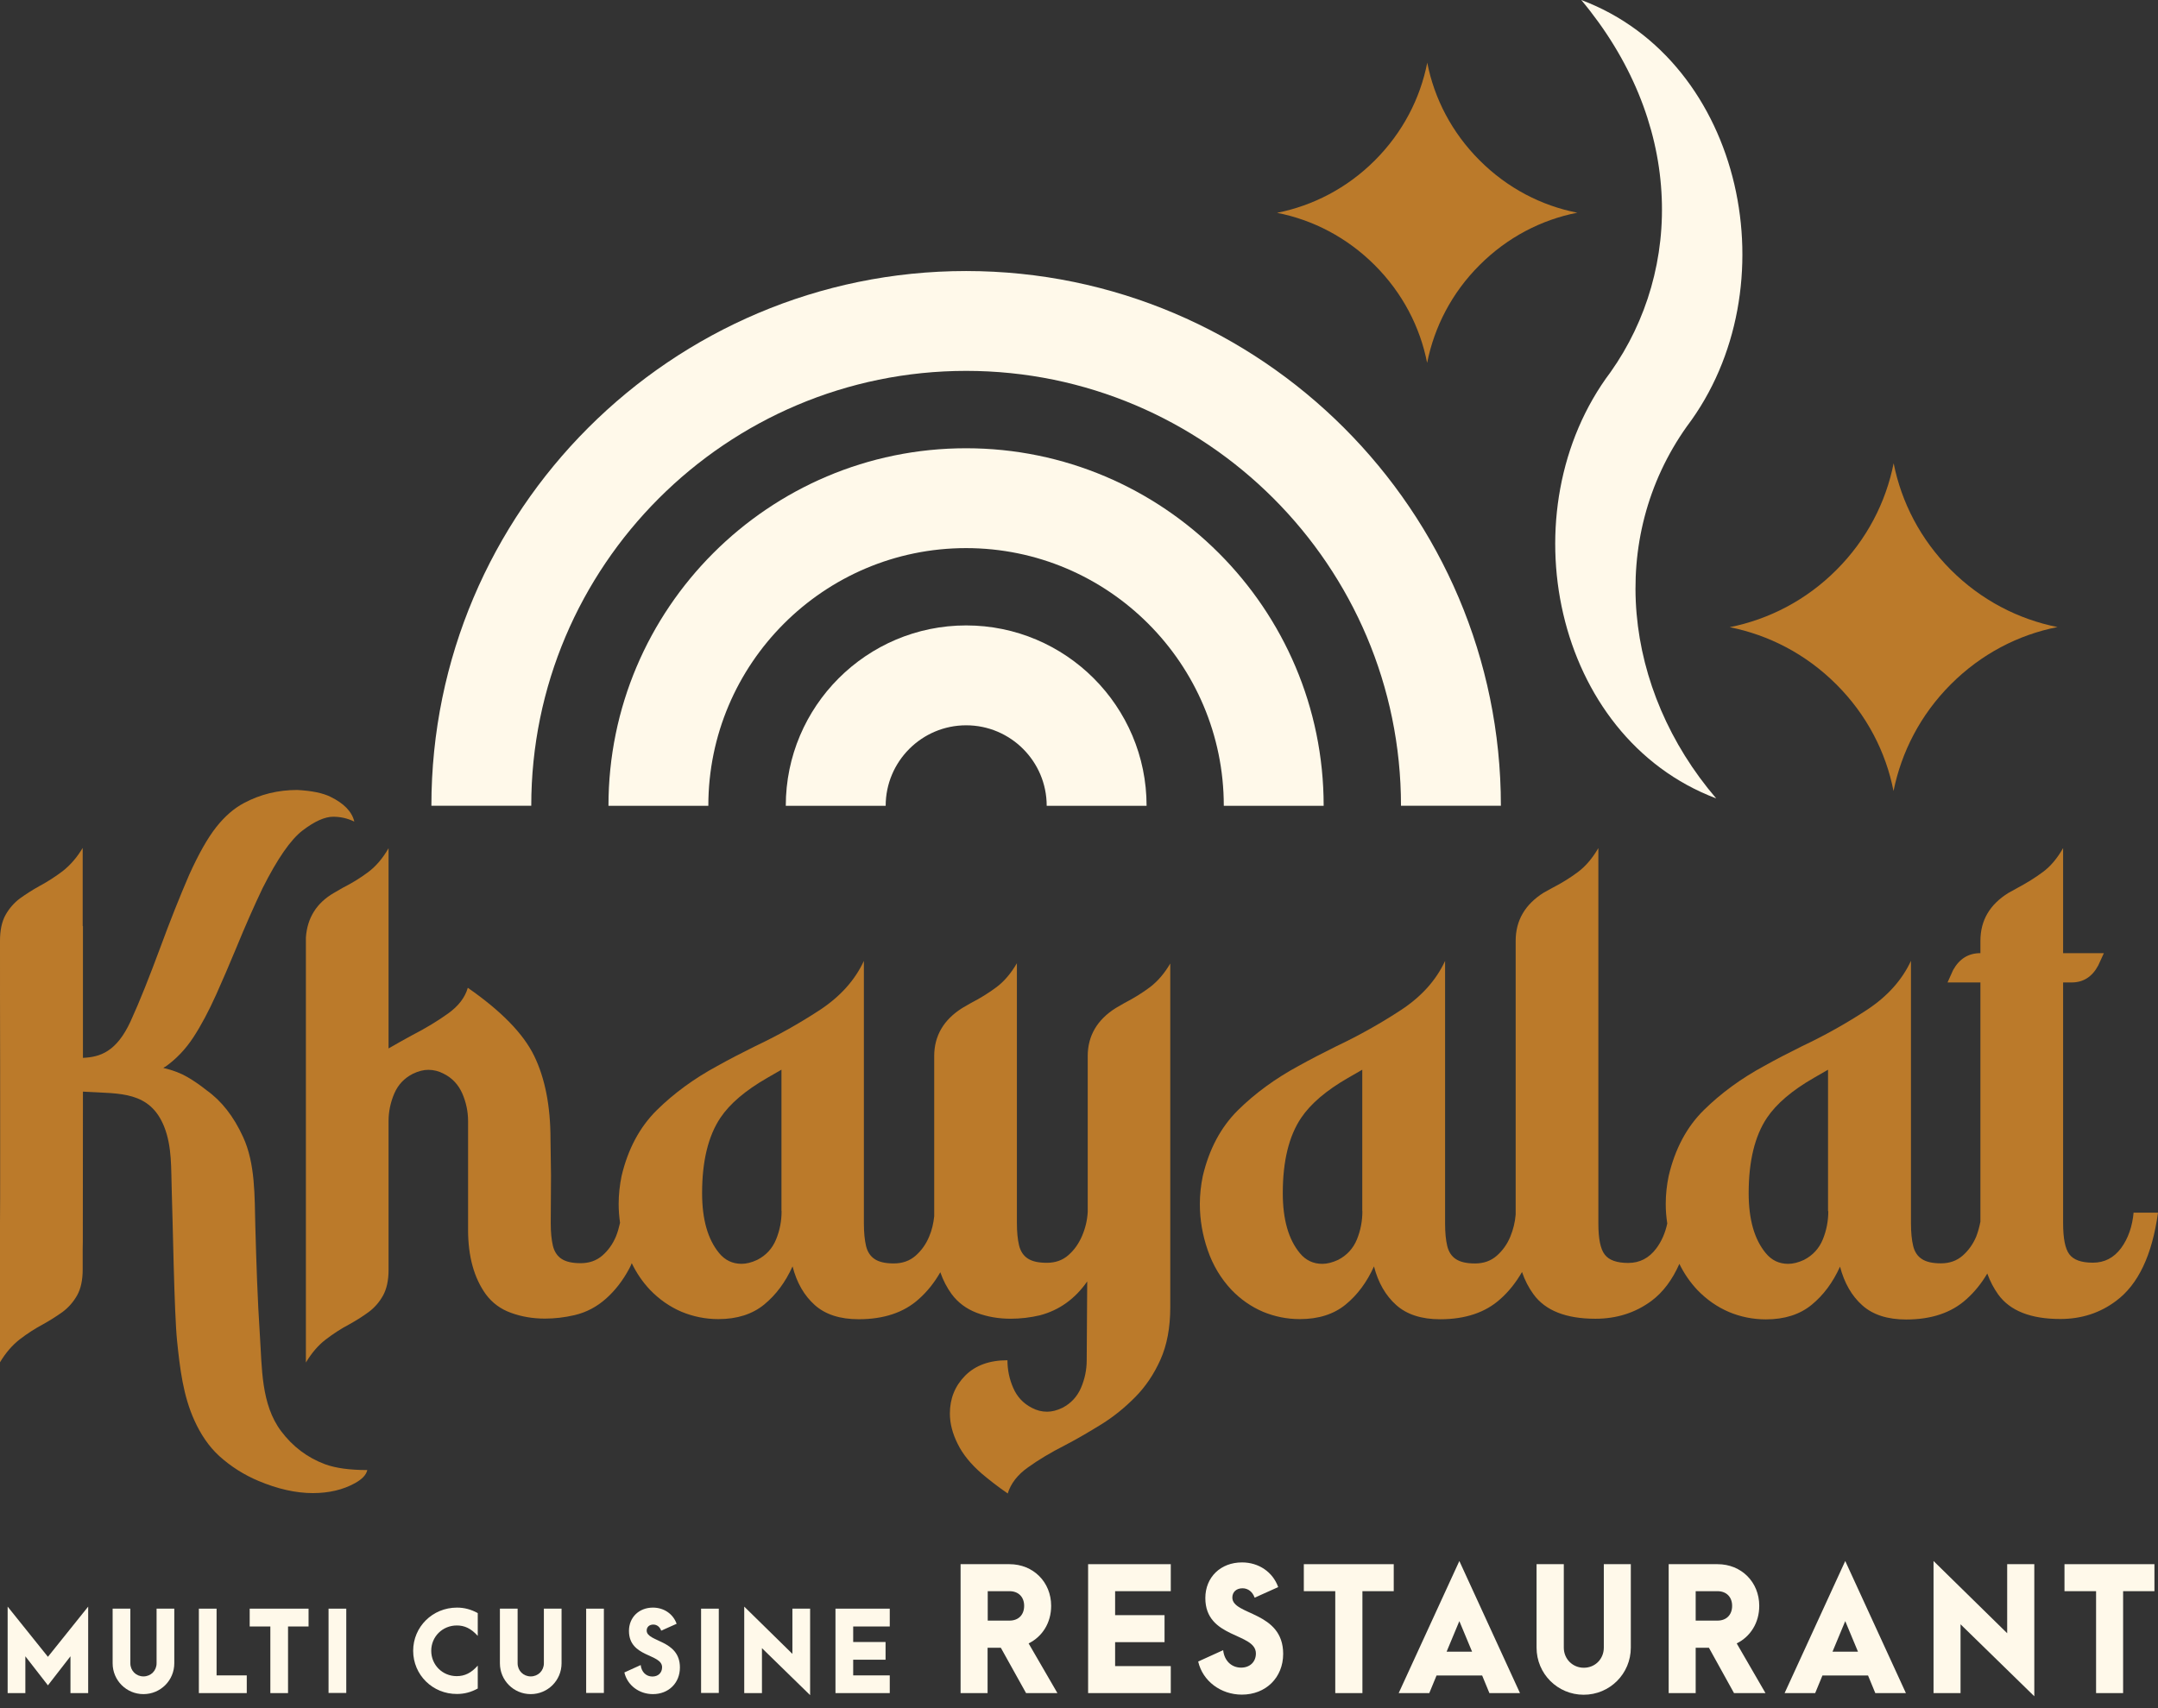 <svg width="72" height="57" viewBox="0 0 72 57" fill="none" xmlns="http://www.w3.org/2000/svg">
<rect x="0" y="0" width="72" height="57" fill="#333333" stroke="none"/>
<path d="M9.381 47.759C8.705 46.862 8.743 45.629 8.671 44.562C8.59 43.338 8.552 42.118 8.518 40.894C8.493 39.938 8.522 38.828 8.11 37.94C7.796 37.251 7.387 36.733 6.89 36.38C6.665 36.201 6.448 36.053 6.24 35.934C6.036 35.815 5.772 35.712 5.449 35.636C5.466 35.619 5.492 35.606 5.521 35.593C5.874 35.343 6.185 35.02 6.448 34.62C6.707 34.225 6.962 33.745 7.213 33.188C7.43 32.707 7.647 32.197 7.872 31.657C8.174 30.918 8.471 30.246 8.76 29.639C9.253 28.661 9.695 28.019 10.095 27.713C10.495 27.407 10.835 27.254 11.119 27.254C11.357 27.254 11.591 27.305 11.821 27.416C11.744 27.084 11.476 26.808 11.022 26.587C10.771 26.463 10.401 26.387 9.917 26.361C9.275 26.361 8.684 26.506 8.136 26.799C7.808 26.973 7.502 27.237 7.213 27.602C6.928 27.964 6.627 28.495 6.312 29.192C5.998 29.919 5.674 30.731 5.343 31.632C4.986 32.593 4.663 33.413 4.353 34.089C3.885 35.1 3.337 35.275 2.767 35.3V30.897C2.763 30.901 2.763 30.905 2.759 30.909V28.295C2.567 28.614 2.346 28.869 2.096 29.065C1.845 29.256 1.581 29.426 1.318 29.566C1.08 29.698 0.863 29.838 0.667 29.979C0.472 30.123 0.31 30.31 0.187 30.527C0.064 30.748 0 31.033 0 31.394C0 31.394 4.15102e-06 35.402 0.004 35.398C0.004 35.398 0.009 40.805 0 40.813V45.459C0.191 45.14 0.412 44.885 0.663 44.69C0.914 44.498 1.177 44.328 1.441 44.188C1.679 44.056 1.896 43.916 2.091 43.776C2.287 43.631 2.448 43.444 2.572 43.227C2.695 43.007 2.759 42.722 2.759 42.36V41.655C2.763 41.583 2.763 41.51 2.763 41.434L2.767 36.427L2.92 36.435C3.991 36.499 4.999 36.41 5.475 37.591C5.747 38.271 5.704 39.011 5.73 39.725C5.764 40.656 5.811 43.818 5.908 44.745C6.002 45.655 6.108 46.573 6.491 47.41C6.69 47.848 6.958 48.26 7.315 48.587C7.702 48.936 8.136 49.212 8.62 49.416C9.266 49.688 9.874 49.824 10.439 49.824C10.971 49.824 11.443 49.714 11.842 49.493C12.089 49.357 12.22 49.212 12.254 49.055C11.668 49.055 11.196 48.991 10.839 48.859C10.252 48.639 9.764 48.269 9.381 47.759Z" fill="#BB7A2A"/>
<path d="M38.374 32.937C38.119 33.128 37.834 33.307 37.52 33.468L37.226 33.638C36.606 34.029 36.291 34.565 36.291 35.241V40.447C36.274 40.728 36.21 40.992 36.1 41.247C35.989 41.502 35.841 41.714 35.645 41.884C35.454 42.054 35.212 42.139 34.927 42.139C34.646 42.139 34.438 42.093 34.289 41.995C34.145 41.901 34.047 41.752 34 41.557C33.953 41.361 33.928 41.111 33.928 40.809V32.142C33.732 32.478 33.507 32.745 33.252 32.937C32.997 33.128 32.712 33.307 32.398 33.468L32.104 33.638C31.484 34.029 31.169 34.565 31.169 35.241V40.588C31.144 40.822 31.093 41.051 30.999 41.268C30.893 41.523 30.74 41.735 30.544 41.906C30.349 42.075 30.107 42.16 29.822 42.16C29.541 42.16 29.333 42.114 29.184 42.016C29.04 41.922 28.942 41.774 28.895 41.578C28.849 41.383 28.823 41.132 28.823 40.83V32.065C28.525 32.707 28.037 33.251 27.361 33.698C26.681 34.144 25.958 34.552 25.193 34.913C24.747 35.134 24.326 35.351 23.931 35.572C23.153 35.993 22.481 36.486 21.912 37.047C21.342 37.612 20.951 38.343 20.738 39.245C20.675 39.555 20.641 39.865 20.641 40.18C20.641 40.388 20.658 40.596 20.687 40.805C20.653 40.958 20.611 41.111 20.551 41.259C20.445 41.514 20.292 41.727 20.097 41.897C19.901 42.067 19.659 42.152 19.374 42.152C19.093 42.152 18.885 42.105 18.736 42.008C18.592 41.914 18.494 41.765 18.447 41.57C18.401 41.374 18.375 41.123 18.375 40.822L18.384 39.219L18.367 38.016C18.367 36.907 18.184 35.98 17.823 35.236C17.461 34.492 16.722 33.736 15.608 32.962C15.514 33.29 15.293 33.574 14.949 33.821C14.605 34.068 14.201 34.314 13.729 34.556C13.479 34.692 13.223 34.837 12.964 34.986V28.304C12.769 28.644 12.543 28.907 12.288 29.099C12.033 29.29 11.748 29.468 11.434 29.626C11.341 29.681 11.243 29.736 11.141 29.796C10.567 30.127 10.252 30.625 10.206 31.283V45.467C10.397 45.149 10.618 44.889 10.869 44.698C11.119 44.507 11.379 44.337 11.646 44.197C11.884 44.065 12.101 43.929 12.297 43.784C12.492 43.64 12.654 43.457 12.777 43.236C12.9 43.015 12.964 42.73 12.964 42.373V37.408C12.964 37.094 13.028 36.788 13.155 36.49C13.283 36.193 13.491 35.976 13.776 35.831C13.959 35.742 14.133 35.7 14.29 35.7C14.469 35.7 14.639 35.742 14.805 35.831C15.089 35.972 15.293 36.193 15.425 36.49C15.553 36.788 15.617 37.094 15.617 37.408V41.038C15.617 41.927 15.816 42.645 16.212 43.193C16.424 43.478 16.705 43.686 17.053 43.81C17.402 43.937 17.776 44.001 18.18 44.001C18.507 44.001 18.834 43.963 19.166 43.886C19.565 43.793 19.914 43.606 20.22 43.334C20.526 43.062 20.785 42.726 20.998 42.326C21.027 42.275 21.053 42.212 21.078 42.152C21.236 42.479 21.436 42.773 21.682 43.036C21.997 43.363 22.349 43.606 22.736 43.772C23.123 43.933 23.535 44.018 23.969 44.018C24.589 44.018 25.099 43.856 25.495 43.533C25.89 43.21 26.205 42.785 26.443 42.258C26.583 42.807 26.834 43.236 27.186 43.55C27.539 43.865 28.028 44.022 28.649 44.022C29.49 44.022 30.162 43.797 30.659 43.346C30.936 43.1 31.174 42.802 31.373 42.454C31.467 42.726 31.594 42.968 31.752 43.185C31.964 43.47 32.245 43.678 32.593 43.81C32.942 43.941 33.316 44.005 33.72 44.005C34.047 44.005 34.374 43.967 34.697 43.891C35.343 43.72 35.87 43.342 36.274 42.76L36.257 45.391C36.257 45.71 36.193 46.016 36.066 46.313C35.938 46.607 35.734 46.828 35.45 46.976C35.267 47.066 35.093 47.108 34.935 47.108C34.757 47.108 34.587 47.066 34.421 46.976C34.136 46.828 33.932 46.607 33.805 46.313C33.677 46.02 33.613 45.714 33.613 45.391C33.014 45.391 32.542 45.561 32.202 45.905C31.862 46.249 31.692 46.67 31.692 47.168C31.692 47.495 31.777 47.831 31.951 48.179C32.121 48.528 32.389 48.855 32.751 49.17C33.001 49.382 33.29 49.608 33.622 49.837C33.724 49.505 33.949 49.212 34.298 48.966C34.646 48.715 35.059 48.468 35.535 48.226C35.934 48.018 36.334 47.784 36.746 47.529C37.158 47.274 37.532 46.968 37.877 46.619C38.221 46.271 38.502 45.854 38.718 45.37C38.935 44.885 39.045 44.303 39.045 43.627V32.151C38.854 32.478 38.629 32.741 38.374 32.937ZM26.077 40.413C26.077 40.741 26.018 41.055 25.894 41.357C25.771 41.659 25.563 41.889 25.265 42.041C25.074 42.131 24.9 42.173 24.742 42.173C24.441 42.173 24.19 42.054 23.994 41.816C23.616 41.357 23.425 40.694 23.425 39.814C23.425 38.747 23.629 37.906 24.037 37.298C24.351 36.83 24.87 36.388 25.593 35.972L26.073 35.695V40.413H26.077Z" fill="#BB7A2A"/>
<path d="M71.188 40.444C71.146 40.924 71.005 41.328 70.767 41.651C70.525 41.974 70.215 42.135 69.828 42.135C69.441 42.135 69.182 42.042 69.042 41.855C68.901 41.668 68.834 41.319 68.834 40.809V32.784H69.118C69.509 32.784 69.807 32.593 70.007 32.215L70.194 31.806H68.834V28.3C68.638 28.644 68.413 28.912 68.158 29.099C67.903 29.29 67.618 29.465 67.303 29.634L67.01 29.796C66.385 30.183 66.075 30.714 66.075 31.398V31.806C65.675 31.806 65.374 31.994 65.165 32.368L64.978 32.784H66.075V40.767C66.041 40.937 65.998 41.102 65.935 41.264C65.828 41.519 65.675 41.731 65.48 41.902C65.284 42.072 65.046 42.157 64.757 42.157C64.477 42.157 64.268 42.11 64.12 42.012C63.975 41.919 63.877 41.77 63.831 41.574C63.784 41.379 63.758 41.128 63.758 40.826V32.062C63.461 32.703 62.972 33.247 62.296 33.694C61.616 34.14 60.893 34.548 60.128 34.909C59.682 35.13 59.261 35.347 58.866 35.568C58.088 35.989 57.416 36.482 56.847 37.043C56.277 37.604 55.886 38.34 55.674 39.241C55.61 39.551 55.576 39.861 55.576 40.176C55.576 40.393 55.593 40.609 55.627 40.826C55.559 41.145 55.436 41.425 55.261 41.659C55.019 41.982 54.709 42.144 54.322 42.144C53.944 42.144 53.68 42.05 53.54 41.863C53.395 41.676 53.328 41.328 53.328 40.818V28.3C53.132 28.636 52.907 28.903 52.652 29.095C52.397 29.286 52.112 29.465 51.797 29.626L51.504 29.788C50.883 30.178 50.569 30.714 50.569 31.398V40.529C50.548 40.784 50.488 41.03 50.39 41.268C50.284 41.523 50.131 41.736 49.935 41.906C49.74 42.076 49.502 42.161 49.213 42.161C48.932 42.161 48.724 42.114 48.575 42.016C48.431 41.923 48.333 41.774 48.286 41.578C48.239 41.383 48.214 41.132 48.214 40.83V32.066C47.916 32.708 47.428 33.252 46.752 33.698C46.072 34.144 45.349 34.552 44.584 34.914C44.138 35.135 43.717 35.352 43.322 35.572C42.544 35.993 41.872 36.486 41.303 37.047C40.733 37.613 40.342 38.344 40.13 39.245C40.066 39.555 40.032 39.865 40.032 40.18C40.032 40.703 40.121 41.217 40.295 41.719C40.469 42.225 40.733 42.662 41.082 43.036C41.396 43.364 41.749 43.606 42.136 43.772C42.523 43.933 42.935 44.018 43.368 44.018C43.989 44.018 44.499 43.857 44.894 43.534C45.29 43.211 45.604 42.786 45.842 42.259C45.983 42.807 46.233 43.236 46.586 43.551C46.939 43.865 47.428 44.023 48.048 44.023C48.89 44.023 49.562 43.797 50.059 43.347C50.339 43.1 50.577 42.798 50.781 42.446C50.875 42.722 51.002 42.968 51.164 43.19C51.559 43.733 52.248 44.006 53.23 44.006C53.94 44.006 54.564 43.806 55.1 43.41C55.487 43.121 55.797 42.705 56.031 42.174C56.188 42.497 56.388 42.786 56.63 43.045C56.945 43.372 57.297 43.614 57.684 43.78C58.071 43.942 58.483 44.027 58.917 44.027C59.538 44.027 60.048 43.865 60.443 43.542C60.838 43.219 61.153 42.794 61.391 42.267C61.535 42.815 61.782 43.245 62.135 43.559C62.487 43.874 62.976 44.031 63.597 44.031C64.438 44.031 65.11 43.806 65.607 43.355C65.875 43.117 66.109 42.828 66.304 42.497C66.398 42.756 66.521 42.99 66.67 43.198C67.065 43.742 67.754 44.014 68.74 44.014C69.445 44.014 70.066 43.814 70.602 43.41C71.337 42.866 71.805 41.885 72 40.465H71.188V40.444ZM45.455 40.414C45.455 40.741 45.396 41.056 45.273 41.358C45.149 41.659 44.941 41.889 44.644 42.042C44.452 42.131 44.278 42.174 44.117 42.174C43.815 42.174 43.564 42.055 43.368 41.816C42.99 41.358 42.799 40.694 42.799 39.815C42.799 38.748 43.003 37.906 43.415 37.298C43.73 36.831 44.248 36.389 44.971 35.972L45.451 35.696V40.414H45.455ZM61 40.414C61 40.741 60.94 41.056 60.817 41.358C60.694 41.659 60.485 41.889 60.188 42.042C59.997 42.131 59.822 42.174 59.661 42.174C59.359 42.174 59.108 42.055 58.913 41.816C58.534 41.358 58.343 40.694 58.343 39.815C58.343 38.748 58.547 37.906 58.955 37.298C59.27 36.831 59.788 36.389 60.511 35.972L60.991 35.696V40.414H61Z" fill="#BB7A2A"/>
<path d="M0.255 53.612L1.599 55.287L2.942 53.612V56.498H2.351V55.27L1.599 56.239L0.846 55.27V56.498H0.255V53.612Z" fill="#FFF9EA"/>
<path d="M4.349 53.68V55.503C4.349 55.75 4.54 55.941 4.786 55.941C5.033 55.941 5.224 55.75 5.224 55.503V53.68H5.815V55.503C5.815 56.073 5.356 56.532 4.786 56.532C4.217 56.532 3.758 56.073 3.758 55.503V53.68H4.349Z" fill="#FFF9EA"/>
<path d="M6.635 53.68H7.226V55.907H8.233V56.498H6.635V53.68Z" fill="#FFF9EA"/>
<path d="M9.02 54.275H8.331V53.68H10.295V54.275H9.61V56.498H9.02V54.275Z" fill="#FFF9EA"/>
<path d="M11.553 53.68H10.962V56.493H11.553V53.68Z" fill="#FFF9EA"/>
<path d="M13.785 55.086C13.785 54.287 14.431 53.645 15.247 53.645C15.493 53.645 15.714 53.705 15.94 53.828V54.589C15.71 54.334 15.493 54.241 15.243 54.241C14.762 54.241 14.388 54.615 14.388 55.086C14.388 55.558 14.762 55.932 15.238 55.932C15.506 55.932 15.723 55.826 15.94 55.58V56.345C15.714 56.468 15.493 56.527 15.247 56.527C14.435 56.532 13.785 55.89 13.785 55.086Z" fill="#FFF9EA"/>
<path d="M17.27 53.68V55.503C17.27 55.75 17.461 55.941 17.708 55.941C17.954 55.941 18.146 55.75 18.146 55.503V53.68H18.736V55.503C18.736 56.073 18.277 56.532 17.708 56.532C17.138 56.532 16.679 56.073 16.679 55.503V53.68H17.27Z" fill="#FFF9EA"/>
<path d="M20.148 53.68H19.557V56.493H20.148V53.68Z" fill="#FFF9EA"/>
<path d="M20.832 55.809L21.376 55.562C21.402 55.796 21.559 55.945 21.767 55.945C21.958 55.945 22.09 55.822 22.09 55.635C22.09 55.176 20.985 55.316 20.985 54.423C20.985 53.969 21.321 53.645 21.784 53.645C22.154 53.645 22.46 53.858 22.575 54.185L22.06 54.415C22.018 54.292 21.92 54.211 21.797 54.211C21.661 54.211 21.576 54.296 21.576 54.411C21.576 54.802 22.685 54.708 22.685 55.643C22.685 56.162 22.307 56.532 21.784 56.532C21.325 56.532 20.93 56.238 20.832 55.809Z" fill="#FFF9EA"/>
<path d="M23.982 53.68H23.391V56.493H23.982V53.68Z" fill="#FFF9EA"/>
<path d="M25.422 54.998V56.498H24.831V53.612L26.438 55.189V53.68H27.029V56.566L25.422 54.998Z" fill="#FFF9EA"/>
<path d="M27.875 53.68H29.686V54.275H28.466V54.793H29.546V55.384H28.466V55.907H29.686V56.498H27.875V53.68Z" fill="#FFF9EA"/>
<path d="M34.234 56.498L33.392 54.985H32.95V56.498H32.049V52.196H33.681C34.472 52.196 35.071 52.791 35.071 53.586C35.071 54.156 34.774 54.615 34.319 54.84L35.28 56.498H34.234ZM32.955 54.079H33.681C33.979 54.079 34.17 53.888 34.17 53.586C34.17 53.289 33.979 53.097 33.681 53.097H32.955V54.079Z" fill="#FFF9EA"/>
<path d="M36.304 52.196H39.062V53.097H37.205V53.897H38.854V54.798H37.205V55.597H39.062V56.498H36.304V52.196Z" fill="#FFF9EA"/>
<path d="M39.977 55.444L40.81 55.065C40.848 55.422 41.09 55.648 41.409 55.648C41.702 55.648 41.902 55.456 41.902 55.176C41.902 54.474 40.215 54.687 40.215 53.327C40.215 52.63 40.725 52.137 41.439 52.137C42 52.137 42.467 52.46 42.646 52.961L41.86 53.314C41.796 53.127 41.647 53 41.456 53C41.248 53 41.116 53.127 41.116 53.31C41.116 53.909 42.812 53.76 42.812 55.189C42.812 55.979 42.234 56.549 41.434 56.549C40.733 56.549 40.125 56.098 39.977 55.444Z" fill="#FFF9EA"/>
<path d="M44.55 53.097H43.501V52.196H46.501V53.097H45.456V56.498H44.55V53.097Z" fill="#FFF9EA"/>
<path d="M49.451 55.911H47.929L47.687 56.498H46.666L48.69 52.09L50.713 56.498H49.693L49.451 55.911ZM49.115 55.116L48.69 54.096L48.265 55.116H49.115Z" fill="#FFF9EA"/>
<path d="M52.175 52.196V54.98C52.175 55.359 52.468 55.652 52.843 55.652C53.221 55.652 53.51 55.359 53.51 54.98V52.196H54.411V54.98C54.411 55.852 53.71 56.553 52.838 56.553C51.967 56.553 51.266 55.852 51.266 54.98V52.196H52.175Z" fill="#FFF9EA"/>
<path d="M57.854 56.498L57.017 54.985H56.575V56.498H55.674V52.196H57.306C58.097 52.196 58.696 52.791 58.696 53.586C58.696 54.156 58.398 54.615 57.944 54.84L58.904 56.498H57.854ZM56.575 54.079H57.302C57.599 54.079 57.791 53.888 57.791 53.586C57.791 53.289 57.599 53.097 57.302 53.097H56.575V54.079Z" fill="#FFF9EA"/>
<path d="M62.326 55.911H60.804L60.562 56.498H59.542L61.565 52.09L63.589 56.498H62.568L62.326 55.911ZM61.99 55.116L61.565 54.096L61.14 55.116H61.99Z" fill="#FFF9EA"/>
<path d="M65.412 54.202V56.498H64.511V52.09L66.968 54.5V52.196H67.873V56.604L65.412 54.202Z" fill="#FFF9EA"/>
<path d="M69.934 53.097H68.88V52.196H71.881V53.097H70.836V56.498H69.934V53.097Z" fill="#FFF9EA"/>
<path d="M44.163 26.889H40.831C40.831 22.15 36.976 18.29 32.232 18.29C27.488 18.29 23.633 22.15 23.633 26.889H20.301C20.301 20.309 25.652 14.958 32.232 14.958C38.812 14.958 44.163 20.309 44.163 26.889Z" fill="#FFF9EA"/>
<path d="M38.255 26.889H34.922C34.922 25.405 33.715 24.203 32.236 24.203C30.753 24.203 29.55 25.41 29.55 26.889H26.217C26.217 23.569 28.916 20.87 32.236 20.87C35.556 20.87 38.255 23.569 38.255 26.889Z" fill="#FFF9EA"/>
<path d="M50.076 26.888H46.743C46.743 18.888 40.236 12.376 32.236 12.376C24.237 12.376 17.725 18.884 17.725 26.888H14.393C14.393 17.048 22.396 9.044 32.236 9.044C42.072 9.048 50.076 17.052 50.076 26.888Z" fill="#FFF9EA"/>
<path d="M65.089 19.017C66.1 20.028 67.342 20.666 68.647 20.925C67.342 21.18 66.1 21.822 65.089 22.834C64.073 23.85 63.44 25.095 63.176 26.396C62.921 25.091 62.279 23.845 61.268 22.838C60.256 21.826 59.015 21.189 57.71 20.929C59.011 20.67 60.26 20.033 61.272 19.017C62.284 18.005 62.921 16.764 63.18 15.459C63.44 16.764 64.077 18.005 65.089 19.017Z" fill="#BB7A2A"/>
<path d="M49.366 5.351C50.292 6.278 51.427 6.864 52.626 7.098C51.427 7.332 50.292 7.918 49.366 8.845C48.435 9.772 47.853 10.915 47.615 12.109C47.381 10.911 46.794 9.776 45.868 8.849C44.941 7.923 43.806 7.336 42.607 7.102C43.802 6.864 44.941 6.282 45.872 5.351C46.798 4.424 47.385 3.289 47.619 2.091C47.853 3.289 48.439 4.424 49.366 5.351Z" fill="#BB7A2A"/>
<path d="M57.259 26.642C51.819 24.589 50.267 17.023 53.736 12.416C54.947 10.703 55.568 8.595 55.432 6.401C55.3 4.204 54.416 1.985 52.758 0C58.203 2.045 59.759 9.623 56.282 14.227C53.612 17.984 54.152 23.012 57.259 26.642Z" fill="#FFF9EA"/>
</svg>
